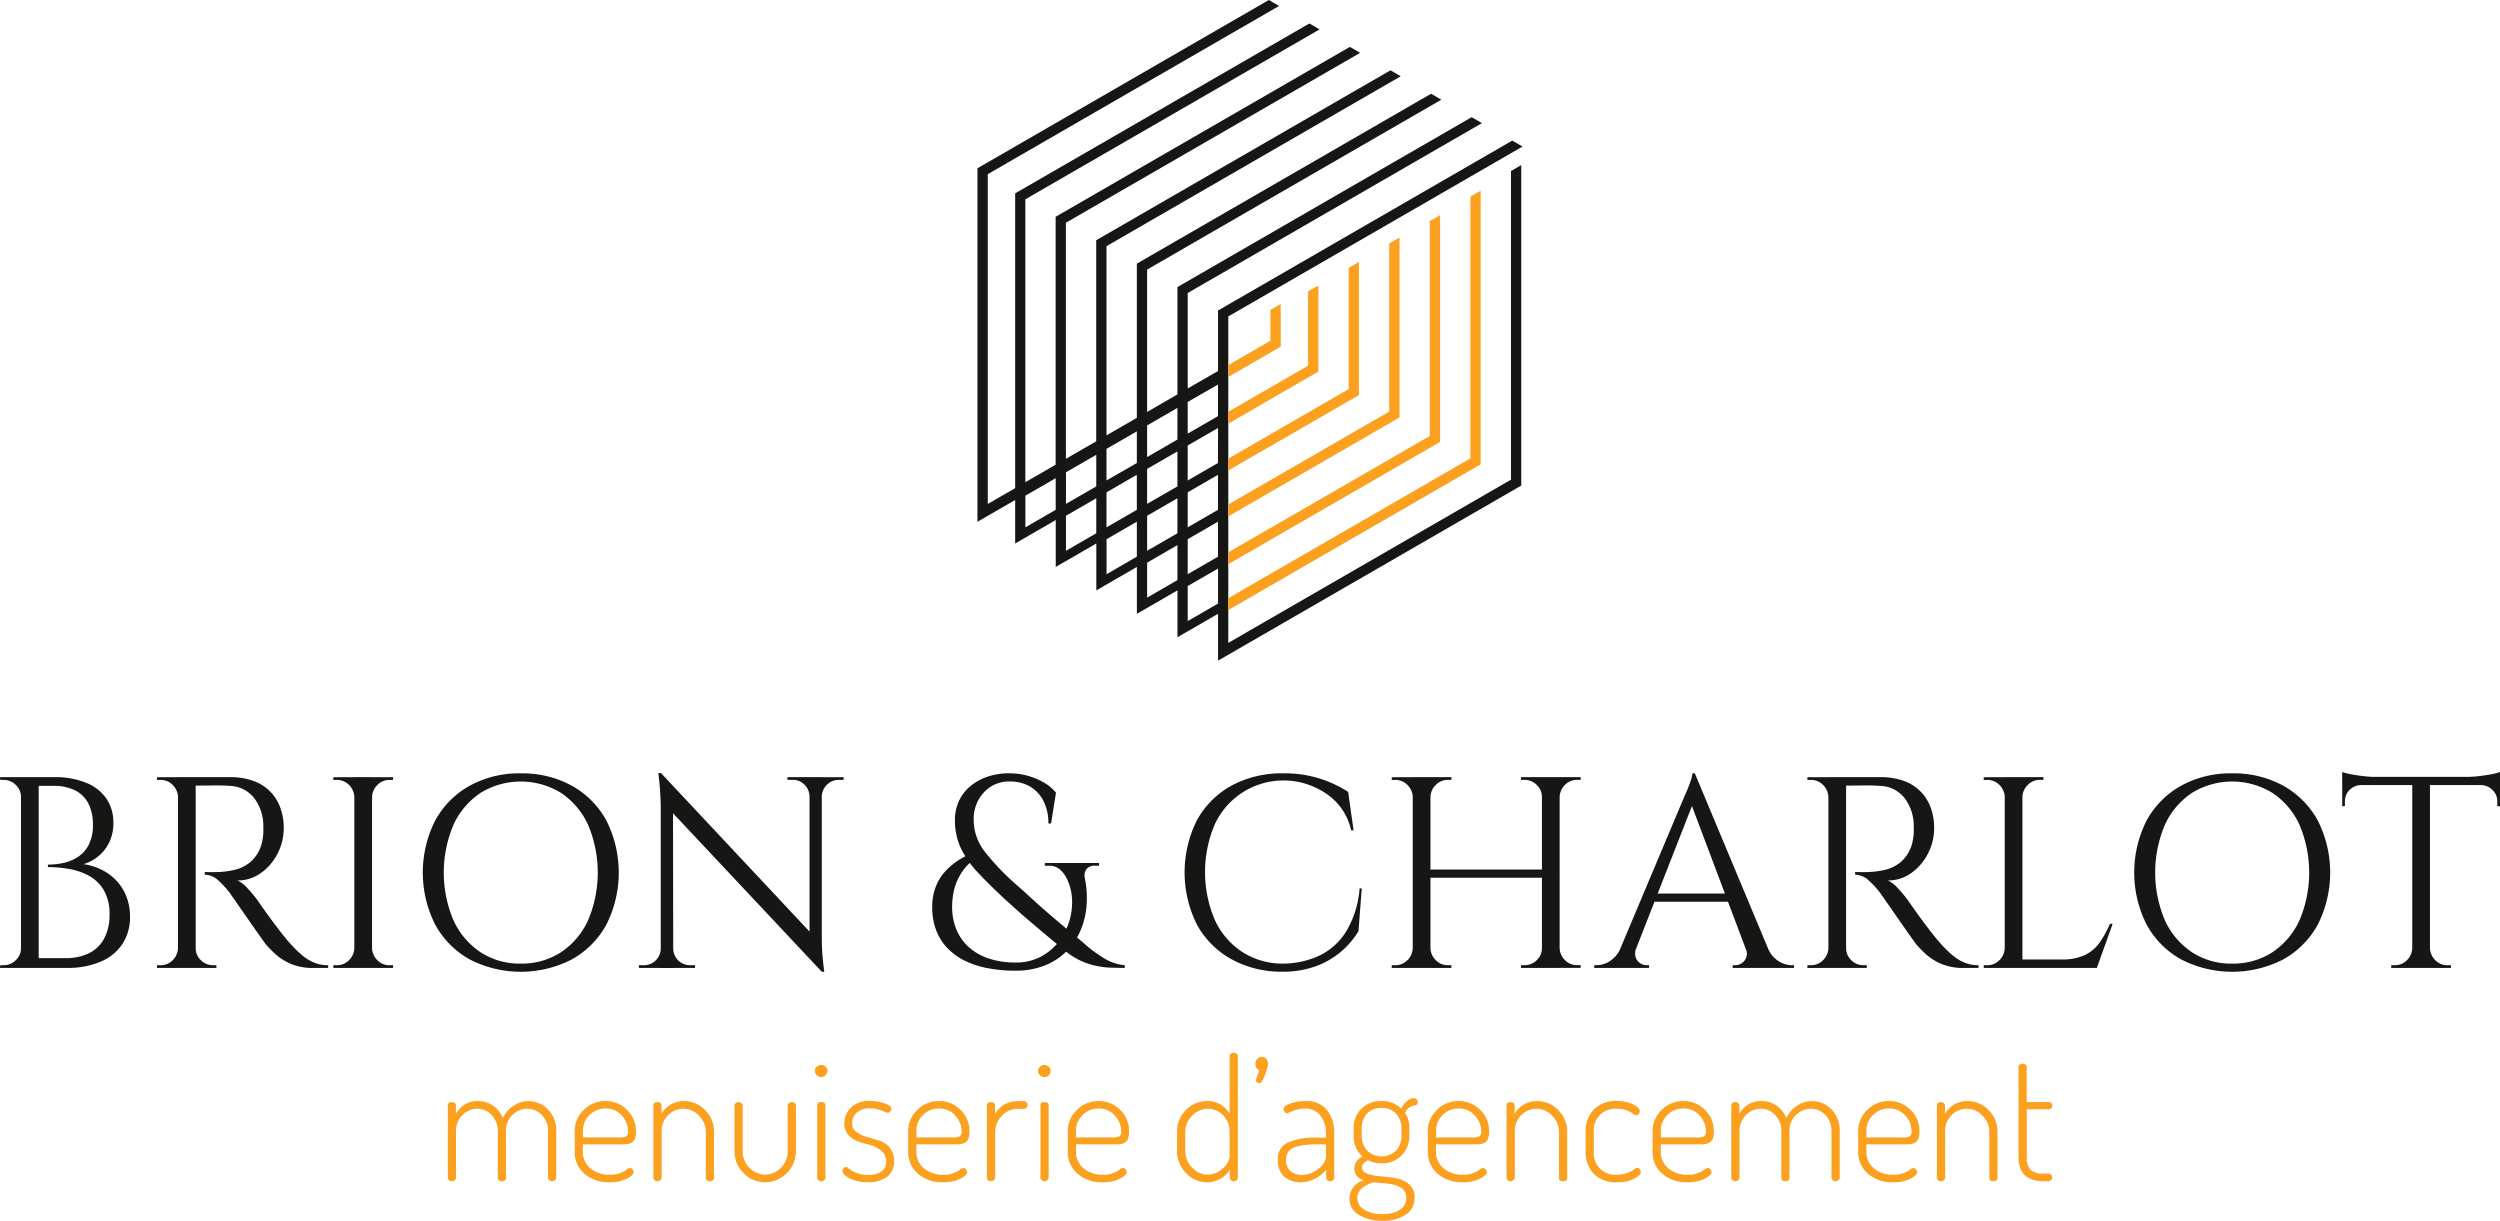 <svg id="Groupe_10" data-name="Groupe 10" xmlns="http://www.w3.org/2000/svg" xmlns:xlink="http://www.w3.org/1999/xlink" width="260" height="126.956" viewBox="0 0 260 126.956">
  <defs>
    <clipPath id="clip-path">
      <rect id="Rectangle_1" data-name="Rectangle 1" width="260" height="126.956" fill="none"/>
    </clipPath>
  </defs>
  <g id="Groupe_1" data-name="Groupe 1" clip-path="url(#clip-path)">
    <path id="Tracé_1" data-name="Tracé 1" d="M2.268,195.5H2.182a1.7,1.7,0,0,0-.539-1.262,1.767,1.767,0,0,0-1.276-.524H.028L0,193.428H2.268Zm0,15.7v2.069H0l.028-.284h.34a1.765,1.765,0,0,0,1.276-.524,1.7,1.7,0,0,0,.539-1.262Zm1.757,2.069H2.182V193.428H4.024ZM5.64,193.428a8.447,8.447,0,0,1,3.359.6,4.628,4.628,0,0,1,2.084,1.659,4.37,4.37,0,0,1,.708,2.48,4.545,4.545,0,0,1-.453,2.083,4.224,4.224,0,0,1-1.162,1.446,4.4,4.4,0,0,1-1.5.78,6,6,0,0,1,2.594.992,5.157,5.157,0,0,1,1.672,1.914,5.608,5.608,0,0,1,.58,2.565,5.1,5.1,0,0,1-.765,2.791A4.993,4.993,0,0,1,10.5,212.6a8.719,8.719,0,0,1-3.586.667H3.769c.018-.341.029-.681.029-1.021h3a5.406,5.406,0,0,0,2.494-.524,3.568,3.568,0,0,0,1.559-1.546,5.159,5.159,0,0,0,.539-2.437,4.876,4.876,0,0,0-.609-2.58,4.069,4.069,0,0,0-1.573-1.5,6.767,6.767,0,0,0-2.084-.695,13.135,13.135,0,0,0-2.14-.184v-.255a8.289,8.289,0,0,0,1.445-.142,4.693,4.693,0,0,0,1.531-.567,3.333,3.333,0,0,0,1.219-1.261,4.373,4.373,0,0,0,.482-2.2,4.7,4.7,0,0,0-.468-2.182A3.1,3.1,0,0,0,7.808,194.8a5,5,0,0,0-2.281-.468H2.919a1.725,1.725,0,0,0-.071-.241c-.047-.142-.117-.364-.212-.666Z" transform="translate(0 -112.603)" fill="#161615"/>
    <path id="Tracé_2" data-name="Tracé 2" d="M41.343,195.5h-.085a1.831,1.831,0,0,0-.552-1.262,1.721,1.721,0,0,0-1.262-.524h-.368v-.284h2.267Zm0,15.7v2.069H39.076v-.284h.368a1.723,1.723,0,0,0,1.262-.524,1.83,1.83,0,0,0,.552-1.262ZM43.1,213.27H41.258V193.427H43.1Zm3.629-19.843a6.884,6.884,0,0,1,2.31.368,4.582,4.582,0,0,1,2.835,2.736,6.07,6.07,0,0,1,.382,2.225,5.653,5.653,0,0,1-.638,2.608,5.539,5.539,0,0,1-1.729,2.027,4.117,4.117,0,0,1-2.452.78,3.179,3.179,0,0,1,1.049.809,14.882,14.882,0,0,1,.992,1.175q.765,1.106,1.346,1.9T52,209.613q.6.765,1.021,1.218a12.265,12.265,0,0,0,1.134,1.106,4.755,4.755,0,0,0,1.233.765,3.756,3.756,0,0,0,1.488.284v.284H55.318a5.82,5.82,0,0,1-2.254-.4,5.674,5.674,0,0,1-1.6-.978,11,11,0,0,1-1.1-1.12c-.056-.075-.214-.293-.468-.651s-.557-.789-.907-1.289-.694-1-1.035-1.488-.633-.913-.879-1.262-.388-.552-.426-.609a9.67,9.67,0,0,0-1.19-1.3,2.064,2.064,0,0,0-1.418-.6v-.284q.879.029,1.5,0a8.952,8.952,0,0,0,1.616-.226,3.971,3.971,0,0,0,1.644-.822,3.849,3.849,0,0,0,1.162-1.9,5.641,5.641,0,0,0,.142-.779,5.176,5.176,0,0,0,.028-.921,4.789,4.789,0,0,0-.978-3.076,3.376,3.376,0,0,0-2.536-1.233q-.794-.055-1.63-.043t-1.97.015a1.743,1.743,0,0,0-.071-.241l-.212-.638ZM43.016,211.2H43.1a1.7,1.7,0,0,0,.539,1.262,1.767,1.767,0,0,0,1.276.524h.34v.284H43.016Z" transform="translate(-22.748 -112.602)" fill="#161615"/>
    <path id="Tracé_3" data-name="Tracé 3" d="M85.236,195.5h-.085a1.832,1.832,0,0,0-.552-1.262,1.721,1.721,0,0,0-1.262-.524h-.368v-.284h2.267Zm0,15.7v2.069H82.969v-.284h.368a1.723,1.723,0,0,0,1.262-.524,1.83,1.83,0,0,0,.552-1.262Zm1.757,2.069H85.151V193.427h1.842ZM86.909,195.5v-2.069h2.268v.284h-.369a1.718,1.718,0,0,0-1.261.524,1.822,1.822,0,0,0-.553,1.262Zm0,15.7h.084a1.82,1.82,0,0,0,.553,1.262,1.72,1.72,0,0,0,1.261.524h.369v.284H86.909Z" transform="translate(-48.3 -112.602)" fill="#161615"/>
    <path id="Tracé_4" data-name="Tracé 4" d="M115.4,192.479a10.7,10.7,0,0,1,5.329,1.29,9.166,9.166,0,0,1,3.586,3.614,12.011,12.011,0,0,1,0,10.828,9.153,9.153,0,0,1-3.586,3.615,11.6,11.6,0,0,1-10.63,0,9.15,9.15,0,0,1-3.585-3.615,12,12,0,0,1,0-10.828,9.163,9.163,0,0,1,3.585-3.614,10.643,10.643,0,0,1,5.3-1.29m0,19.786a7.46,7.46,0,0,0,4.21-1.19,7.956,7.956,0,0,0,2.806-3.317,12.735,12.735,0,0,0,0-9.921,7.95,7.95,0,0,0-2.806-3.317,7.988,7.988,0,0,0-8.391,0,7.941,7.941,0,0,0-2.806,3.317,12.735,12.735,0,0,0,0,9.921,7.947,7.947,0,0,0,2.806,3.317,7.4,7.4,0,0,0,4.181,1.19" transform="translate(-61.253 -112.051)" fill="#161615"/>
    <path id="Tracé_5" data-name="Tracé 5" d="M161.373,210.665v2.013H159.02v-.284h.539a1.741,1.741,0,0,0,1.729-1.729Zm-.057-18.256L162.563,194l.028,18.681h-1.3V195.952a30.256,30.256,0,0,0-.255-3.543Zm0,0,16.469,17.575.255,3.09-16.469-17.546Zm1.275,18.256a1.743,1.743,0,0,0,1.73,1.729h.539v.284h-2.353v-2.013Zm11.878-17.83h2.353v2.013h-.058a1.776,1.776,0,0,0-.524-1.233,1.673,1.673,0,0,0-1.233-.5h-.539Zm3.571,0v16.611q0,.908.058,1.744t.2,1.885h-.256l-1.276-1.5V192.835Zm2.268,0v.284h-.51a1.687,1.687,0,0,0-1.219.5,1.751,1.751,0,0,0-.539,1.233h-.084v-2.013Z" transform="translate(-92.573 -112.01)" fill="#161615"/>
    <path id="Tracé_6" data-name="Tracé 6" d="M247.888,203.391a10.053,10.053,0,0,1,.169,2.977,8.18,8.18,0,0,1-.694,2.622,6.832,6.832,0,0,1-1.5,2.112,6.645,6.645,0,0,1-2.254,1.4,8.175,8.175,0,0,1-2.92.5,14.948,14.948,0,0,1-3.019-.284,9.134,9.134,0,0,1-2.424-.836,6.271,6.271,0,0,1-1.772-1.361,5.5,5.5,0,0,1-1.091-1.842,6.849,6.849,0,0,1-.369-2.31,5.886,5.886,0,0,1,.184-1.516,5.326,5.326,0,0,1,.525-1.29,5.029,5.029,0,0,1,.807-1.063,7.674,7.674,0,0,1,1.035-.864,7.019,7.019,0,0,1,1.219-.681l.4.624a5.1,5.1,0,0,0-.964,1.006,5.946,5.946,0,0,0-.651,1.162,5.8,5.8,0,0,0-.368,1.276,7.962,7.962,0,0,0-.114,1.346,6.062,6.062,0,0,0,.439,2.338,5.093,5.093,0,0,0,1.276,1.829,5.855,5.855,0,0,0,2.069,1.19,8.633,8.633,0,0,0,2.821.425,5.492,5.492,0,0,0,2.565-.58,5.716,5.716,0,0,0,1.871-1.531,6.741,6.741,0,0,0,1.431-4.451,5.443,5.443,0,0,0-.567-2.2,2.914,2.914,0,0,0-.722-.936,1.692,1.692,0,0,0-1.12-.368h-.426V201.8h5.641v.284h-.425a1.036,1.036,0,0,0-.893.368,1.141,1.141,0,0,0-.155.936m-7.824-10.913a6.863,6.863,0,0,1,1.871.255,7.329,7.329,0,0,1,1.673.694,4.551,4.551,0,0,1,1.276,1.063l-.511,3.2h-.282a5,5,0,0,0-.511-2.339,3.659,3.659,0,0,0-1.4-1.5,4.1,4.1,0,0,0-2.112-.525,3.519,3.519,0,0,0-2.679,1.134,4.024,4.024,0,0,0-1.063,2.863,5.374,5.374,0,0,0,1.162,3.317,26.247,26.247,0,0,0,3.345,3.486q.625.54,1.375,1.234t1.729,1.545q.98.849,2.2,1.871.906.737,1.857,1.559a13.46,13.46,0,0,0,1.956,1.417,4.79,4.79,0,0,0,2.083.68v.284q-.538,0-1.544-.029a8.575,8.575,0,0,1-2.226-.4,7.189,7.189,0,0,1-2.437-1.36q-1.077-.879-1.97-1.63t-1.645-1.39q-.751-.637-1.4-1.218t-1.276-1.149q-1.643-1.529-2.793-2.764a10.043,10.043,0,0,1-1.758-2.523,6.792,6.792,0,0,1-.609-2.934,4.635,4.635,0,0,1,.4-1.927,4.412,4.412,0,0,1,1.148-1.531,5.491,5.491,0,0,1,1.8-1.02,7.065,7.065,0,0,1,2.353-.368" transform="translate(-135.065 -112.05)" fill="#161615"/>
    <path id="Tracé_7" data-name="Tracé 7" d="M313.258,204.44l-.34,4.45a8.787,8.787,0,0,1-1.857,2.168,8.584,8.584,0,0,1-2.635,1.5,10.126,10.126,0,0,1-3.473.552,10.833,10.833,0,0,1-5.244-1.3,9.1,9.1,0,0,1-3.586-3.586,12.136,12.136,0,0,1-.015-10.858,9.08,9.08,0,0,1,3.586-3.6,10.968,10.968,0,0,1,5.429-1.29,12.1,12.1,0,0,1,3.785.552,12.25,12.25,0,0,1,2.933,1.375l.567,4h-.256a6.152,6.152,0,0,0-2.55-3.784,7.877,7.877,0,0,0-11.637,3.175,12.7,12.7,0,0,0,0,9.907,7.95,7.95,0,0,0,2.806,3.316,7.744,7.744,0,0,0,4.181,1.248,9.2,9.2,0,0,0,3.728-.751,6.707,6.707,0,0,0,2.877-2.467,10.068,10.068,0,0,0,1.474-4.606Z" transform="translate(-171.635 -112.05)" fill="#161615"/>
    <path id="Tracé_8" data-name="Tracé 8" d="M348.659,195.5h-.085a1.83,1.83,0,0,0-.553-1.262,1.721,1.721,0,0,0-1.261-.524h-.368v-.284h2.268Zm0,15.7v2.069h-2.268v-.284h.368a1.722,1.722,0,0,0,1.261-.524,1.829,1.829,0,0,0,.553-1.262Zm1.757,2.069h-1.842V193.427h1.842Zm11.849-9.383H350.132v-.85h12.132Zm-11.934-8.39v-2.069H352.6v.284h-.369a1.717,1.717,0,0,0-1.261.524,1.822,1.822,0,0,0-.554,1.262Zm0,15.7h.084a1.821,1.821,0,0,0,.554,1.262,1.718,1.718,0,0,0,1.261.524h.369v.284h-2.268Zm11.764-15.7h-.085a1.7,1.7,0,0,0-.539-1.262,1.765,1.765,0,0,0-1.276-.524h-.368v-.284h2.267Zm0,15.7v2.069h-2.267v-.284h.368a1.767,1.767,0,0,0,1.276-.524,1.7,1.7,0,0,0,.539-1.262Zm1.757,2.069H362.01V193.427h1.842Zm-.084-17.773v-2.069h2.268v.284h-.369a1.718,1.718,0,0,0-1.261.524,1.825,1.825,0,0,0-.553,1.262Zm0,15.7h.084a1.824,1.824,0,0,0,.553,1.262,1.719,1.719,0,0,0,1.261.524h.369v.284h-2.268Z" transform="translate(-201.649 -112.602)" fill="#161615"/>
    <path id="Tracé_9" data-name="Tracé 9" d="M401.158,210.648a1.441,1.441,0,0,0-.057.964,1.177,1.177,0,0,0,.467.609,1.2,1.2,0,0,0,.667.212h.255v.284h-5.7v-.284h.255a2.642,2.642,0,0,0,1.347-.411,3.021,3.021,0,0,0,1.147-1.375Zm6.094-18.17.255,1.984-7.115,18.17h-1.7l7.256-17.235q.312-.708.525-1.219c.142-.341.264-.67.368-.992a2.631,2.631,0,0,0,.157-.708Zm4,13.351h-8.872v-.85h8.872Zm-4-13.351,8.39,20.07h-2.409l-6.548-17.377Zm5.272,18.17h2.324a2.837,2.837,0,0,0,1.134,1.375,2.711,2.711,0,0,0,1.361.411h.226v.284h-6.377v-.284h.255a1.279,1.279,0,0,0,.964-.467,1.225,1.225,0,0,0,.113-1.318" transform="translate(-230.99 -112.05)" fill="#161615"/>
    <path id="Tracé_10" data-name="Tracé 10" d="M452.112,195.5h-.085a1.832,1.832,0,0,0-.552-1.262,1.721,1.721,0,0,0-1.262-.524h-.368v-.284h2.267Zm0,15.7v2.069h-2.267v-.284h.368a1.723,1.723,0,0,0,1.262-.524,1.83,1.83,0,0,0,.552-1.262Zm1.757,2.069h-1.842V193.427h1.842Zm3.629-19.843a6.884,6.884,0,0,1,2.31.368,4.582,4.582,0,0,1,2.835,2.736,6.07,6.07,0,0,1,.382,2.225,5.652,5.652,0,0,1-.638,2.608,5.539,5.539,0,0,1-1.729,2.027,4.117,4.117,0,0,1-2.452.78,3.18,3.18,0,0,1,1.049.809,14.863,14.863,0,0,1,.992,1.175q.765,1.106,1.346,1.9t1.176,1.559q.6.765,1.021,1.218a12.264,12.264,0,0,0,1.134,1.106,4.755,4.755,0,0,0,1.233.765,3.756,3.756,0,0,0,1.488.284v.284h-1.558a5.819,5.819,0,0,1-2.254-.4,5.674,5.674,0,0,1-1.6-.978,11,11,0,0,1-1.1-1.12c-.056-.075-.214-.293-.468-.651s-.557-.789-.907-1.289-.694-1-1.035-1.488-.633-.913-.879-1.262-.388-.552-.426-.609a9.67,9.67,0,0,0-1.19-1.3,2.064,2.064,0,0,0-1.418-.6v-.284q.879.029,1.5,0a8.952,8.952,0,0,0,1.616-.226,3.971,3.971,0,0,0,1.644-.822,3.85,3.85,0,0,0,1.162-1.9,5.644,5.644,0,0,0,.142-.779,5.175,5.175,0,0,0,.028-.921,4.789,4.789,0,0,0-.978-3.076,3.376,3.376,0,0,0-2.536-1.233q-.794-.055-1.63-.043t-1.97.015a1.74,1.74,0,0,0-.071-.241l-.212-.638ZM453.785,211.2h.084a1.7,1.7,0,0,0,.539,1.262,1.767,1.767,0,0,0,1.276.524h.34v.284h-2.239Z" transform="translate(-261.875 -112.602)" fill="#161615"/>
    <path id="Tracé_11" data-name="Tracé 11" d="M496,195.5h-.085a1.831,1.831,0,0,0-.552-1.262,1.722,1.722,0,0,0-1.262-.524h-.368v-.284H496Zm0,15.7v2.069h-2.268v-.284h.368a1.723,1.723,0,0,0,1.262-.524,1.83,1.83,0,0,0,.552-1.262Zm1.757,2.069h-1.842V193.428h1.842Zm-.084-17.774v-2.069h2.268v.284h-.369a1.717,1.717,0,0,0-1.261.524,1.824,1.824,0,0,0-.554,1.262Zm7.738,17.774h-7.738v-.879h7.738Zm1.729-4.592-1.644,4.592h-4.706l1.021-.879a5.575,5.575,0,0,0,2.452-.467,4.044,4.044,0,0,0,1.544-1.318,10.373,10.373,0,0,0,1.048-1.928Z" transform="translate(-287.424 -112.603)" fill="#161615"/>
    <path id="Tracé_12" data-name="Tracé 12" d="M541.358,192.479a10.7,10.7,0,0,1,5.329,1.29,9.166,9.166,0,0,1,3.586,3.614,12.011,12.011,0,0,1,0,10.828,9.153,9.153,0,0,1-3.586,3.615,11.6,11.6,0,0,1-10.63,0,9.15,9.15,0,0,1-3.585-3.615,12,12,0,0,1,0-10.828,9.163,9.163,0,0,1,3.585-3.614,10.643,10.643,0,0,1,5.3-1.29m0,19.786a7.46,7.46,0,0,0,4.21-1.19,7.957,7.957,0,0,0,2.806-3.317,12.735,12.735,0,0,0,0-9.921,7.95,7.95,0,0,0-2.806-3.317,7.988,7.988,0,0,0-8.391,0,7.941,7.941,0,0,0-2.806,3.317,12.735,12.735,0,0,0,0,9.921,7.947,7.947,0,0,0,2.806,3.317,7.4,7.4,0,0,0,4.181,1.19" transform="translate(-309.224 -112.051)" fill="#161615"/>
    <path id="Tracé_13" data-name="Tracé 13" d="M582.947,192.139a5.014,5.014,0,0,0,.864.226q.582.114,1.29.2a10.827,10.827,0,0,0,1.3.085l-3.458.313Zm16.412,1.361H582.947v-.851h16.412Zm-14.457-.085v.085a1.715,1.715,0,0,0-1.19.51,1.618,1.618,0,0,0-.482,1.19v.482l-.282.028v-2.3Zm5.415,17.036v2.069h-2.268v-.284h.369a1.718,1.718,0,0,0,1.261-.524,1.83,1.83,0,0,0,.554-1.262Zm1.758,2.069h-1.842V192.763h1.842Zm-.085-2.069h.085a1.825,1.825,0,0,0,.553,1.262,1.721,1.721,0,0,0,1.262.524h.368v.284h-2.268Zm7.371-18.312v.822l-3.458-.313a10.7,10.7,0,0,0,1.319-.085q.693-.085,1.29-.2a4.192,4.192,0,0,0,.85-.226m0,1.276v2.3l-.284-.028V195.2a1.6,1.6,0,0,0-.5-1.19,1.737,1.737,0,0,0-1.177-.51v-.085Z" transform="translate(-339.359 -111.853)" fill="#161615"/>
    <path id="Tracé_14" data-name="Tracé 14" d="M111.452,282V274.5c0-.232.14-.349.419-.349a.468.468,0,0,1,.3.1.305.305,0,0,1,.122.252v.873a2.5,2.5,0,0,1,2.339-1.327,2.6,2.6,0,0,1,1.527.471,2.962,2.962,0,0,1,1.021,1.274,3.19,3.19,0,0,1,1.152-1.3,2.808,2.808,0,0,1,3.544.419,3.168,3.168,0,0,1,.855,2.33V282a.357.357,0,0,1-.131.262.436.436,0,0,1-.306.122.4.4,0,0,1-.3-.122.366.366,0,0,1-.122-.262v-4.766a2.339,2.339,0,0,0-.654-1.755,2.084,2.084,0,0,0-1.493-.636,2.164,2.164,0,0,0-1.545.646,2.2,2.2,0,0,0-.672,1.658v4.871q0,.367-.437.367-.419,0-.419-.367v-4.853a2.346,2.346,0,0,0-.62-1.65,1.977,1.977,0,0,0-1.51-.672,2.15,2.15,0,0,0-1.545.654,2.315,2.315,0,0,0-.672,1.737V282a.357.357,0,0,1-.131.262.434.434,0,0,1-.306.122.419.419,0,0,1-.3-.114.357.357,0,0,1-.122-.27" transform="translate(-64.881 -159.532)" fill="#fca01f"/>
    <path id="Tracé_15" data-name="Tracé 15" d="M143.033,279.26v-2.077a3,3,0,0,1,.943-2.218,3.123,3.123,0,0,1,2.269-.925,3.089,3.089,0,0,1,2.222.908,3.007,3.007,0,0,1,.938,2.252,2.124,2.124,0,0,1-.113.76.74.74,0,0,1-.357.41,1.418,1.418,0,0,1-.444.148,4.615,4.615,0,0,1-.565.026h-4.037v.733a2.191,2.191,0,0,0,.786,1.763,3.028,3.028,0,0,0,2.025.663,2.845,2.845,0,0,0,1.725-.523.676.676,0,0,1,.348-.175.353.353,0,0,1,.274.14.432.432,0,0,1,.12.279q0,.332-.721.7a3.9,3.9,0,0,1-1.78.366,3.818,3.818,0,0,1-2.619-.89,2.963,2.963,0,0,1-1.012-2.339m.855-1.431h3.718a1.661,1.661,0,0,0,.786-.122.559.559,0,0,0,.192-.506,2.406,2.406,0,0,0-.664-1.658,2.161,2.161,0,0,0-1.676-.734,2.288,2.288,0,0,0-1.667.681,2.2,2.2,0,0,0-.689,1.623Z" transform="translate(-83.266 -159.531)" fill="#fca01f"/>
    <path id="Tracé_16" data-name="Tracé 16" d="M162.625,282V274.5c0-.232.14-.349.419-.349a.468.468,0,0,1,.3.1.306.306,0,0,1,.122.252v.873a2.507,2.507,0,0,1,.908-.943,2.635,2.635,0,0,1,1.432-.384,2.978,2.978,0,0,1,2.2.943,3.1,3.1,0,0,1,.925,2.252V282q0,.384-.436.384-.419,0-.42-.384v-4.766a2.341,2.341,0,0,0-.7-1.658,2.208,2.208,0,0,0-3.212-.079,2.3,2.3,0,0,0-.681,1.737V282a.357.357,0,0,1-.131.262.434.434,0,0,1-.306.122.419.419,0,0,1-.3-.114.357.357,0,0,1-.122-.27" transform="translate(-94.671 -159.532)" fill="#fca01f"/>
    <path id="Tracé_17" data-name="Tracé 17" d="M182.8,279.442v-4.783a.331.331,0,0,1,.131-.253.451.451,0,0,1,.305-.114.43.43,0,0,1,.288.114.331.331,0,0,1,.131.253v4.783a2.35,2.35,0,0,0,.689,1.668,2.241,2.241,0,0,0,3.3,0,2.35,2.35,0,0,0,.689-1.668v-4.8a.306.306,0,0,1,.131-.244.474.474,0,0,1,.305-.105.442.442,0,0,1,.3.105.315.315,0,0,1,.122.244v4.8A3.234,3.234,0,0,1,186,282.636a3.045,3.045,0,0,1-2.252-.96,3.091,3.091,0,0,1-.943-2.235" transform="translate(-106.416 -159.677)" fill="#fca01f"/>
    <path id="Tracé_18" data-name="Tracé 18" d="M202.811,265.671a.572.572,0,0,1,.192-.427.655.655,0,0,1,.471-.184.636.636,0,0,1,.454.184.573.573,0,0,1,.192.427.655.655,0,0,1-.646.646.64.64,0,0,1-.471-.192.619.619,0,0,1-.192-.454m.244,11.1v-7.507c0-.232.14-.349.419-.349s.437.117.437.349v7.507a.358.358,0,0,1-.131.262.434.434,0,0,1-.306.122.419.419,0,0,1-.3-.114.357.357,0,0,1-.122-.27" transform="translate(-118.065 -154.303)" fill="#fca01f"/>
    <path id="Tracé_19" data-name="Tracé 19" d="M209.705,281.3a.448.448,0,0,1,.1-.27.27.27,0,0,1,.218-.131.4.4,0,0,1,.279.122l.4.28a2.717,2.717,0,0,0,.646.28,3.22,3.22,0,0,0,.977.139,2.312,2.312,0,0,0,1.449-.375,1.183,1.183,0,0,0,.472-.969,1.419,1.419,0,0,0-.444-1.106,2.775,2.775,0,0,0-1.078-.6l-1.284-.389a2.452,2.452,0,0,1-1.1-.669,1.778,1.778,0,0,1-.445-1.274,2.25,2.25,0,0,1,.672-1.606,2.627,2.627,0,0,1,1.981-.7,4.5,4.5,0,0,1,1.527.253q.707.253.707.532a.491.491,0,0,1-.122.3.338.338,0,0,1-.262.158q-.018,0-.611-.236a3.283,3.283,0,0,0-1.222-.236,1.888,1.888,0,0,0-1.405.472,1.462,1.462,0,0,0-.463,1.046,1.087,1.087,0,0,0,.445.924,3.526,3.526,0,0,0,1.087.526l1.292.391a2.248,2.248,0,0,1,1.095.731,2.161,2.161,0,0,1,.444,1.427,1.927,1.927,0,0,1-.716,1.589,3.127,3.127,0,0,1-2.008.576,4.046,4.046,0,0,1-1.876-.393q-.759-.392-.759-.794" transform="translate(-122.079 -159.532)" fill="#fca01f"/>
    <path id="Tracé_20" data-name="Tracé 20" d="M226.038,279.26v-2.077a3,3,0,0,1,.943-2.218,3.123,3.123,0,0,1,2.269-.925,3.089,3.089,0,0,1,2.222.908,3.007,3.007,0,0,1,.938,2.252,2.124,2.124,0,0,1-.113.76.74.74,0,0,1-.357.41,1.417,1.417,0,0,1-.444.148,4.615,4.615,0,0,1-.565.026h-4.037v.733a2.191,2.191,0,0,0,.786,1.763,3.029,3.029,0,0,0,2.025.663,2.845,2.845,0,0,0,1.725-.523.676.676,0,0,1,.348-.175.353.353,0,0,1,.274.14.433.433,0,0,1,.12.279q0,.332-.721.7a3.9,3.9,0,0,1-1.78.366,3.818,3.818,0,0,1-2.619-.89,2.963,2.963,0,0,1-1.012-2.339m.855-1.431h3.718a1.661,1.661,0,0,0,.786-.122.559.559,0,0,0,.192-.506,2.406,2.406,0,0,0-.664-1.658,2.161,2.161,0,0,0-1.676-.734,2.288,2.288,0,0,0-1.667.681,2.2,2.2,0,0,0-.689,1.623Z" transform="translate(-131.587 -159.531)" fill="#fca01f"/>
    <path id="Tracé_21" data-name="Tracé 21" d="M245.63,282V274.5c0-.232.14-.349.419-.349a.468.468,0,0,1,.3.1.305.305,0,0,1,.122.252v.891a2.585,2.585,0,0,1,.934-.961,2.68,2.68,0,0,1,1.44-.384h.628a.37.37,0,0,1,.27.113.423.423,0,0,1,0,.576.369.369,0,0,1-.27.114h-.628a2.259,2.259,0,0,0-1.65.706,2.492,2.492,0,0,0-.707,1.842V282a.357.357,0,0,1-.131.262.434.434,0,0,1-.306.122.419.419,0,0,1-.3-.114.357.357,0,0,1-.122-.27" transform="translate(-142.992 -159.532)" fill="#fca01f"/>
    <path id="Tracé_22" data-name="Tracé 22" d="M258.37,265.671a.571.571,0,0,1,.193-.427.654.654,0,0,1,.471-.184.636.636,0,0,1,.454.184.573.573,0,0,1,.192.427.655.655,0,0,1-.646.646.639.639,0,0,1-.471-.192.618.618,0,0,1-.193-.454m.245,11.1v-7.507c0-.232.139-.349.418-.349s.437.117.437.349v7.507a.358.358,0,0,1-.131.262.434.434,0,0,1-.306.122.419.419,0,0,1-.3-.114.356.356,0,0,1-.122-.27" transform="translate(-150.409 -154.303)" fill="#fca01f"/>
    <path id="Tracé_23" data-name="Tracé 23" d="M265.765,279.26v-2.077a3,3,0,0,1,.943-2.218,3.123,3.123,0,0,1,2.269-.925,3.089,3.089,0,0,1,2.222.908,3.007,3.007,0,0,1,.938,2.252,2.124,2.124,0,0,1-.113.76.74.74,0,0,1-.357.41,1.418,1.418,0,0,1-.444.148,4.616,4.616,0,0,1-.565.026H266.62v.733a2.191,2.191,0,0,0,.786,1.763,3.029,3.029,0,0,0,2.025.663,2.845,2.845,0,0,0,1.725-.523.676.676,0,0,1,.348-.175.353.353,0,0,1,.274.14.432.432,0,0,1,.12.279q0,.332-.721.7a3.9,3.9,0,0,1-1.78.366,3.818,3.818,0,0,1-2.619-.89,2.963,2.963,0,0,1-1.012-2.339m.855-1.431h3.718a1.661,1.661,0,0,0,.786-.122.559.559,0,0,0,.192-.506,2.406,2.406,0,0,0-.664-1.658,2.161,2.161,0,0,0-1.676-.734,2.288,2.288,0,0,0-1.667.681,2.2,2.2,0,0,0-.689,1.623Z" transform="translate(-154.714 -159.531)" fill="#fca01f"/>
    <path id="Tracé_24" data-name="Tracé 24" d="M292.96,272.257v-2.025a3.093,3.093,0,0,1,.926-2.261,3.008,3.008,0,0,1,2.217-.934,2.6,2.6,0,0,1,1.405.376,2.556,2.556,0,0,1,.916.951v-5.987a.332.332,0,0,1,.122-.262.465.465,0,0,1,.314-.1.441.441,0,0,1,.3.1.332.332,0,0,1,.122.262V275a.358.358,0,0,1-.122.271.42.42,0,0,1-.3.113.4.4,0,0,1-.3-.122.365.365,0,0,1-.122-.262v-.838a2.428,2.428,0,0,1-.952.943,2.755,2.755,0,0,1-1.422.384,2.915,2.915,0,0,1-2.174-.977,3.163,3.163,0,0,1-.934-2.252m.855,0a2.393,2.393,0,0,0,.7,1.685,2.164,2.164,0,0,0,1.623.742,2.243,2.243,0,0,0,1.588-.663,1.8,1.8,0,0,0,.7-1.17v-2.619a2.29,2.29,0,0,0-.689-1.727,2.208,2.208,0,0,0-3.221.069,2.342,2.342,0,0,0-.7,1.658Z" transform="translate(-170.545 -152.528)" fill="#fca01f"/>
    <path id="Tracé_25" data-name="Tracé 25" d="M312.469,263.771a.716.716,0,0,1,.194-.506.613.613,0,0,1,.469-.21.589.589,0,0,1,.46.21.736.736,0,0,1,.186.506,5.268,5.268,0,0,1-.628,1.815.313.313,0,0,1-.28.192.368.368,0,0,1-.244-.087.28.28,0,0,1-.1-.227.3.3,0,0,1,.018-.122l.331-.89a.67.67,0,0,1-.4-.68" transform="translate(-181.902 -153.136)" fill="#fca01f"/>
    <path id="Tracé_26" data-name="Tracé 26" d="M318.024,280.186a1.861,1.861,0,0,1,1.039-1.824,7.029,7.029,0,0,1,3.029-.515h.942v-.453a3,3,0,0,0-.549-1.807,1.905,1.905,0,0,0-1.65-.759,3.128,3.128,0,0,0-1.239.245c-.384.163-.582.244-.594.244a.319.319,0,0,1-.279-.157.558.558,0,0,1-.1-.313q0-.3.725-.55a4.583,4.583,0,0,1,1.527-.254,2.7,2.7,0,0,1,2.286.951,3.817,3.817,0,0,1,.733,2.4V282a.357.357,0,0,1-.122.27.445.445,0,0,1-.594,0,.356.356,0,0,1-.122-.27v-.838a3.405,3.405,0,0,1-2.618,1.327,2.546,2.546,0,0,1-1.737-.585,2.156,2.156,0,0,1-.672-1.719m.856-.035a1.458,1.458,0,0,0,.463,1.178,1.81,1.81,0,0,0,1.213.393,2.647,2.647,0,0,0,1.684-.637,1.714,1.714,0,0,0,.794-1.248v-1.291h-.855q-.75,0-1.257.052a5.7,5.7,0,0,0-1.012.2,1.444,1.444,0,0,0-.768.489,1.372,1.372,0,0,0-.262.863" transform="translate(-185.136 -159.532)" fill="#fca01f"/>
    <path id="Tracé_27" data-name="Tracé 27" d="M335.862,283.788a1.979,1.979,0,0,1,1.518-1.92,1.247,1.247,0,0,1-1.012-1.222,1.355,1.355,0,0,1,.855-1.239,2.794,2.794,0,0,1-.924-2.2v-.715a2.787,2.787,0,0,1,.8-2.06,2.833,2.833,0,0,1,2.095-.8,2.784,2.784,0,0,1,2.06.786,2.4,2.4,0,0,1,.595-.786,1.059,1.059,0,0,1,.663-.3.443.443,0,0,1,.341.122.4.4,0,0,1,.113.279.315.315,0,0,1-.315.349,1.25,1.25,0,0,0-1.007.786,2.682,2.682,0,0,1,.449,1.624v.715a2.8,2.8,0,0,1-2.915,2.9,2.778,2.778,0,0,1-1.379-.332q-.629.314-.628.768t.567.654a5.34,5.34,0,0,0,1.37.262q.8.061,1.6.2a2.768,2.768,0,0,1,1.362.628,1.707,1.707,0,0,1,.564,1.361,2.068,2.068,0,0,1-.9,1.789,4.141,4.141,0,0,1-2.436.638,4.442,4.442,0,0,1-2.488-.628,1.909,1.909,0,0,1-.951-1.659m.821-.087a1.4,1.4,0,0,0,.7,1.213,3.454,3.454,0,0,0,1.92.463,3.164,3.164,0,0,0,1.829-.455,1.433,1.433,0,0,0,.65-1.239,1.149,1.149,0,0,0-.182-.654,1.408,1.408,0,0,0-.442-.428,2.5,2.5,0,0,0-.667-.262,4.435,4.435,0,0,0-.71-.131c-.2-.018-.455-.038-.757-.061l-.629-.071q-1.711.507-1.71,1.624m.454-6.511a2.267,2.267,0,0,0,.558,1.579,2.161,2.161,0,0,0,3.02.009,2.239,2.239,0,0,0,.558-1.571v-.715a2.185,2.185,0,0,0-.558-1.545,1.972,1.972,0,0,0-1.519-.6,1.944,1.944,0,0,0-1.51.6,2.2,2.2,0,0,0-.549,1.545Z" transform="translate(-195.52 -159.119)" fill="#fca01f"/>
    <path id="Tracé_28" data-name="Tracé 28" d="M355.371,279.26v-2.077a3,3,0,0,1,.943-2.218,3.123,3.123,0,0,1,2.269-.925,3.089,3.089,0,0,1,2.222.908,3.007,3.007,0,0,1,.938,2.252,2.124,2.124,0,0,1-.113.76.74.74,0,0,1-.357.41,1.417,1.417,0,0,1-.444.148,4.615,4.615,0,0,1-.565.026h-4.037v.733a2.191,2.191,0,0,0,.786,1.763,3.028,3.028,0,0,0,2.025.663,2.845,2.845,0,0,0,1.725-.523.676.676,0,0,1,.348-.175.353.353,0,0,1,.274.14.432.432,0,0,1,.12.279q0,.332-.721.7a3.9,3.9,0,0,1-1.78.366,3.818,3.818,0,0,1-2.619-.89,2.963,2.963,0,0,1-1.012-2.339m.855-1.431h3.718a1.661,1.661,0,0,0,.786-.122.559.559,0,0,0,.192-.506,2.406,2.406,0,0,0-.664-1.658,2.161,2.161,0,0,0-1.676-.734,2.288,2.288,0,0,0-1.667.681,2.2,2.2,0,0,0-.689,1.623Z" transform="translate(-206.877 -159.531)" fill="#fca01f"/>
    <path id="Tracé_29" data-name="Tracé 29" d="M374.963,282V274.5c0-.232.14-.349.419-.349a.468.468,0,0,1,.3.1.305.305,0,0,1,.122.252v.873a2.507,2.507,0,0,1,.908-.943,2.635,2.635,0,0,1,1.432-.384,2.978,2.978,0,0,1,2.2.943,3.1,3.1,0,0,1,.925,2.252V282q0,.384-.436.384-.419,0-.419-.384v-4.766a2.341,2.341,0,0,0-.7-1.658,2.208,2.208,0,0,0-3.212-.079,2.3,2.3,0,0,0-.681,1.737V282a.357.357,0,0,1-.131.262.434.434,0,0,1-.306.122.419.419,0,0,1-.3-.114.357.357,0,0,1-.122-.27" transform="translate(-218.282 -159.532)" fill="#fca01f"/>
    <path id="Tracé_30" data-name="Tracé 30" d="M394.638,279.26v-1.99a3.3,3.3,0,0,1,.829-2.33,3.175,3.175,0,0,1,2.452-.9,3.569,3.569,0,0,1,1.676.358q.68.358.681.707a.414.414,0,0,1-.122.288.372.372,0,0,1-.28.131.673.673,0,0,1-.305-.166,2.982,2.982,0,0,0-.637-.34,2.575,2.575,0,0,0-.995-.174,2.226,2.226,0,0,0-2.444,2.426v1.99a2.209,2.209,0,0,0,2.462,2.426,2.847,2.847,0,0,0,1.71-.524.7.7,0,0,1,.332-.174.348.348,0,0,1,.271.131.433.433,0,0,1,.113.288q0,.367-.707.724a3.861,3.861,0,0,1-1.755.358,3.2,3.2,0,0,1-2.444-.89,3.275,3.275,0,0,1-.838-2.339" transform="translate(-229.736 -159.531)" fill="#fca01f"/>
    <path id="Tracé_31" data-name="Tracé 31" d="M411.307,279.26v-2.077a3,3,0,0,1,.943-2.218,3.123,3.123,0,0,1,2.269-.925,3.089,3.089,0,0,1,2.222.908,3.007,3.007,0,0,1,.938,2.252,2.125,2.125,0,0,1-.113.76.74.74,0,0,1-.357.41,1.418,1.418,0,0,1-.444.148,4.615,4.615,0,0,1-.565.026h-4.037v.733a2.191,2.191,0,0,0,.786,1.763,3.028,3.028,0,0,0,2.025.663,2.845,2.845,0,0,0,1.725-.523.676.676,0,0,1,.348-.175.353.353,0,0,1,.274.14.433.433,0,0,1,.119.279q0,.332-.721.7a3.9,3.9,0,0,1-1.78.366,3.818,3.818,0,0,1-2.619-.89,2.964,2.964,0,0,1-1.012-2.339m.855-1.431h3.718a1.661,1.661,0,0,0,.786-.122.559.559,0,0,0,.192-.506,2.406,2.406,0,0,0-.664-1.658,2.161,2.161,0,0,0-1.676-.734,2.288,2.288,0,0,0-1.667.681,2.2,2.2,0,0,0-.689,1.623Z" transform="translate(-239.44 -159.531)" fill="#fca01f"/>
    <path id="Tracé_32" data-name="Tracé 32" d="M430.9,282V274.5c0-.232.14-.349.419-.349a.468.468,0,0,1,.3.1.306.306,0,0,1,.122.252v.873a2.5,2.5,0,0,1,2.339-1.327,2.6,2.6,0,0,1,1.527.471,2.963,2.963,0,0,1,1.021,1.274,3.19,3.19,0,0,1,1.152-1.3,2.808,2.808,0,0,1,3.544.419,3.168,3.168,0,0,1,.855,2.33V282a.357.357,0,0,1-.131.262.436.436,0,0,1-.306.122.4.4,0,0,1-.3-.122.366.366,0,0,1-.122-.262v-4.766a2.339,2.339,0,0,0-.654-1.755,2.084,2.084,0,0,0-1.493-.636,2.164,2.164,0,0,0-1.545.646,2.2,2.2,0,0,0-.672,1.658v4.871q0,.367-.437.367-.419,0-.419-.367v-4.853a2.346,2.346,0,0,0-.62-1.65,1.977,1.977,0,0,0-1.51-.672,2.15,2.15,0,0,0-1.545.654,2.315,2.315,0,0,0-.672,1.737V282a.357.357,0,0,1-.131.262.434.434,0,0,1-.306.122.419.419,0,0,1-.3-.114.357.357,0,0,1-.122-.27" transform="translate(-250.845 -159.532)" fill="#fca01f"/>
    <path id="Tracé_33" data-name="Tracé 33" d="M462.48,279.26v-2.077a3,3,0,0,1,.943-2.218,3.123,3.123,0,0,1,2.269-.925,3.086,3.086,0,0,1,2.221.908,3.007,3.007,0,0,1,.939,2.252,2.112,2.112,0,0,1-.114.76.736.736,0,0,1-.356.41,1.42,1.42,0,0,1-.445.148,4.612,4.612,0,0,1-.565.026h-4.037v.733a2.191,2.191,0,0,0,.786,1.763,3.028,3.028,0,0,0,2.025.663,2.848,2.848,0,0,0,1.725-.523.675.675,0,0,1,.348-.175.356.356,0,0,1,.275.14.435.435,0,0,1,.118.279q0,.332-.72.7a3.9,3.9,0,0,1-1.78.366,3.818,3.818,0,0,1-2.619-.89,2.964,2.964,0,0,1-1.012-2.339m.855-1.431h3.719a1.662,1.662,0,0,0,.786-.122.56.56,0,0,0,.191-.506,2.407,2.407,0,0,0-.663-1.658,2.163,2.163,0,0,0-1.676-.734,2.288,2.288,0,0,0-1.667.681,2.2,2.2,0,0,0-.689,1.623Z" transform="translate(-269.23 -159.531)" fill="#fca01f"/>
    <path id="Tracé_34" data-name="Tracé 34" d="M482.072,282V274.5c0-.232.14-.349.42-.349a.466.466,0,0,1,.3.1.3.3,0,0,1,.122.252v.873a2.508,2.508,0,0,1,.908-.943,2.634,2.634,0,0,1,1.431-.384,2.976,2.976,0,0,1,2.2.943,3.105,3.105,0,0,1,.926,2.252V282q0,.384-.437.384-.419,0-.419-.384v-4.766a2.343,2.343,0,0,0-.7-1.658,2.208,2.208,0,0,0-3.212-.079,2.3,2.3,0,0,0-.681,1.737V282a.355.355,0,0,1-.13.262.435.435,0,0,1-.305.122.419.419,0,0,1-.3-.114.355.355,0,0,1-.122-.27" transform="translate(-280.635 -159.532)" fill="#fca01f"/>
    <path id="Tracé_35" data-name="Tracé 35" d="M502.376,274.466v-9.374a.323.323,0,0,1,.131-.262.451.451,0,0,1,.288-.1.477.477,0,0,1,.305.1.324.324,0,0,1,.13.262v3.63h2.322a.3.3,0,0,1,.236.114.4.4,0,0,1,.1.271.364.364,0,0,1-.1.253.308.308,0,0,1-.227.113h-2.322v4.993a1.761,1.761,0,0,0,.4,1.309,2,2,0,0,0,1.4.385h.437a.387.387,0,0,1,.4.4.4.4,0,0,1-.113.279.378.378,0,0,1-.288.122h-.437q-2.654,0-2.653-2.5" transform="translate(-292.455 -154.108)" fill="#fca01f"/>
    <path id="Tracé_36" data-name="Tracé 36" d="M269.366,42.491V39.2m0,8.161V43.726m0,8.511V48.6m0,8.511V53.472m0,8.511V58.345m0-20.377V32.908l30.6-17.668-1.07-.618L268.3,32.291v6.294L265.145,40.4V30.472l30.6-17.668-1.07-.618-30.6,17.669V41.022l-3.151,1.819V28.035l30.6-17.668-1.07-.618-30.6,17.669v16.04L256.7,45.277V25.6l30.6-17.668-1.07-.618-30.6,17.669V45.895l-3.151,1.819V23.163l30.6-17.669-1.07-.618-30.6,17.669V48.331l-3.15,1.819V20.726l30.6-17.669L277.8,2.44,247.2,20.108V50.768l-2.848,1.644v-34.3L274.647.621,273.583,0,243.278,17.5V54.264L247.2,52v4.523l4.22-2.436v4.873l4.22-2.437V61.4l4.22-2.437v4.873l4.22-2.437v4.873l4.22-2.437v4.873L299.834,50.5V17.17l-1.07.617v32.1l-29.4,16.973V63.218m-1.07-5.323-3.151,1.819V56.075l3.151-1.819Zm0-4.873-3.151,1.819V51.2l3.151-1.819Zm-7.371-4.255,3.151-1.819v3.637L260.925,52.4Zm-1.069,4.255L256.7,54.841V51.2l3.151-1.819Zm4.22-1.2v3.638l-3.151,1.819V53.639Zm4.22-3.672-3.151,1.819V46.33L268.3,44.51Zm0-8.161v3.288l-3.151,1.819V41.806Zm-4.22,2.437v3.288l-3.151,1.819V44.243Zm-4.22,2.437v3.288L256.7,49.968V46.68Zm-4.22,2.437v3.288L252.485,52.4V49.116Zm-7.37,7.544V51.552l3.15-1.819v3.288Zm4.22,2.437V53.639l3.151-1.819v3.638Zm4.22,2.437V56.075l3.151-1.819v3.638Zm4.22,2.437V58.512l3.151-1.819v3.638Zm4.22,2.436V60.948L268.3,59.13v3.638Z" transform="translate(-141.623)" fill="#161615"/>
    <path id="Tracé_37" data-name="Tracé 37" d="M305.709,83.246l5.451-3.147V75.657l-1.07.618v3.207l-4.382,2.53" transform="translate(-177.967 -44.043)" fill="#fca01f"/>
    <path id="Tracé_38" data-name="Tracé 38" d="M305.709,85.413,315.078,80V71.039l-1.07.618v7.73l-8.3,4.792" transform="translate(-177.967 -41.355)" fill="#fca01f"/>
    <path id="Tracé_39" data-name="Tracé 39" d="M305.709,86.892,319.3,79.047V65.209l-1.07.618v12.6l-12.519,7.228" transform="translate(-177.967 -37.961)" fill="#fca01f"/>
    <path id="Tracé_40" data-name="Tracé 40" d="M305.709,88.12l17.808-10.282V59.127l-1.069.618V77.221l-16.739,9.664" transform="translate(-177.967 -34.42)" fill="#fca01f"/>
    <path id="Tracé_41" data-name="Tracé 41" d="M305.709,89.845l22.029-12.718V53.543l-1.07.618V76.51l-20.959,12.1" transform="translate(-177.967 -31.17)" fill="#fca01f"/>
    <path id="Tracé_42" data-name="Tracé 42" d="M305.709,91.077l26.249-15.155V47.466l-1.07.618V75.305L305.709,89.842" transform="translate(-177.967 -27.632)" fill="#fca01f"/>
  </g>
</svg>

